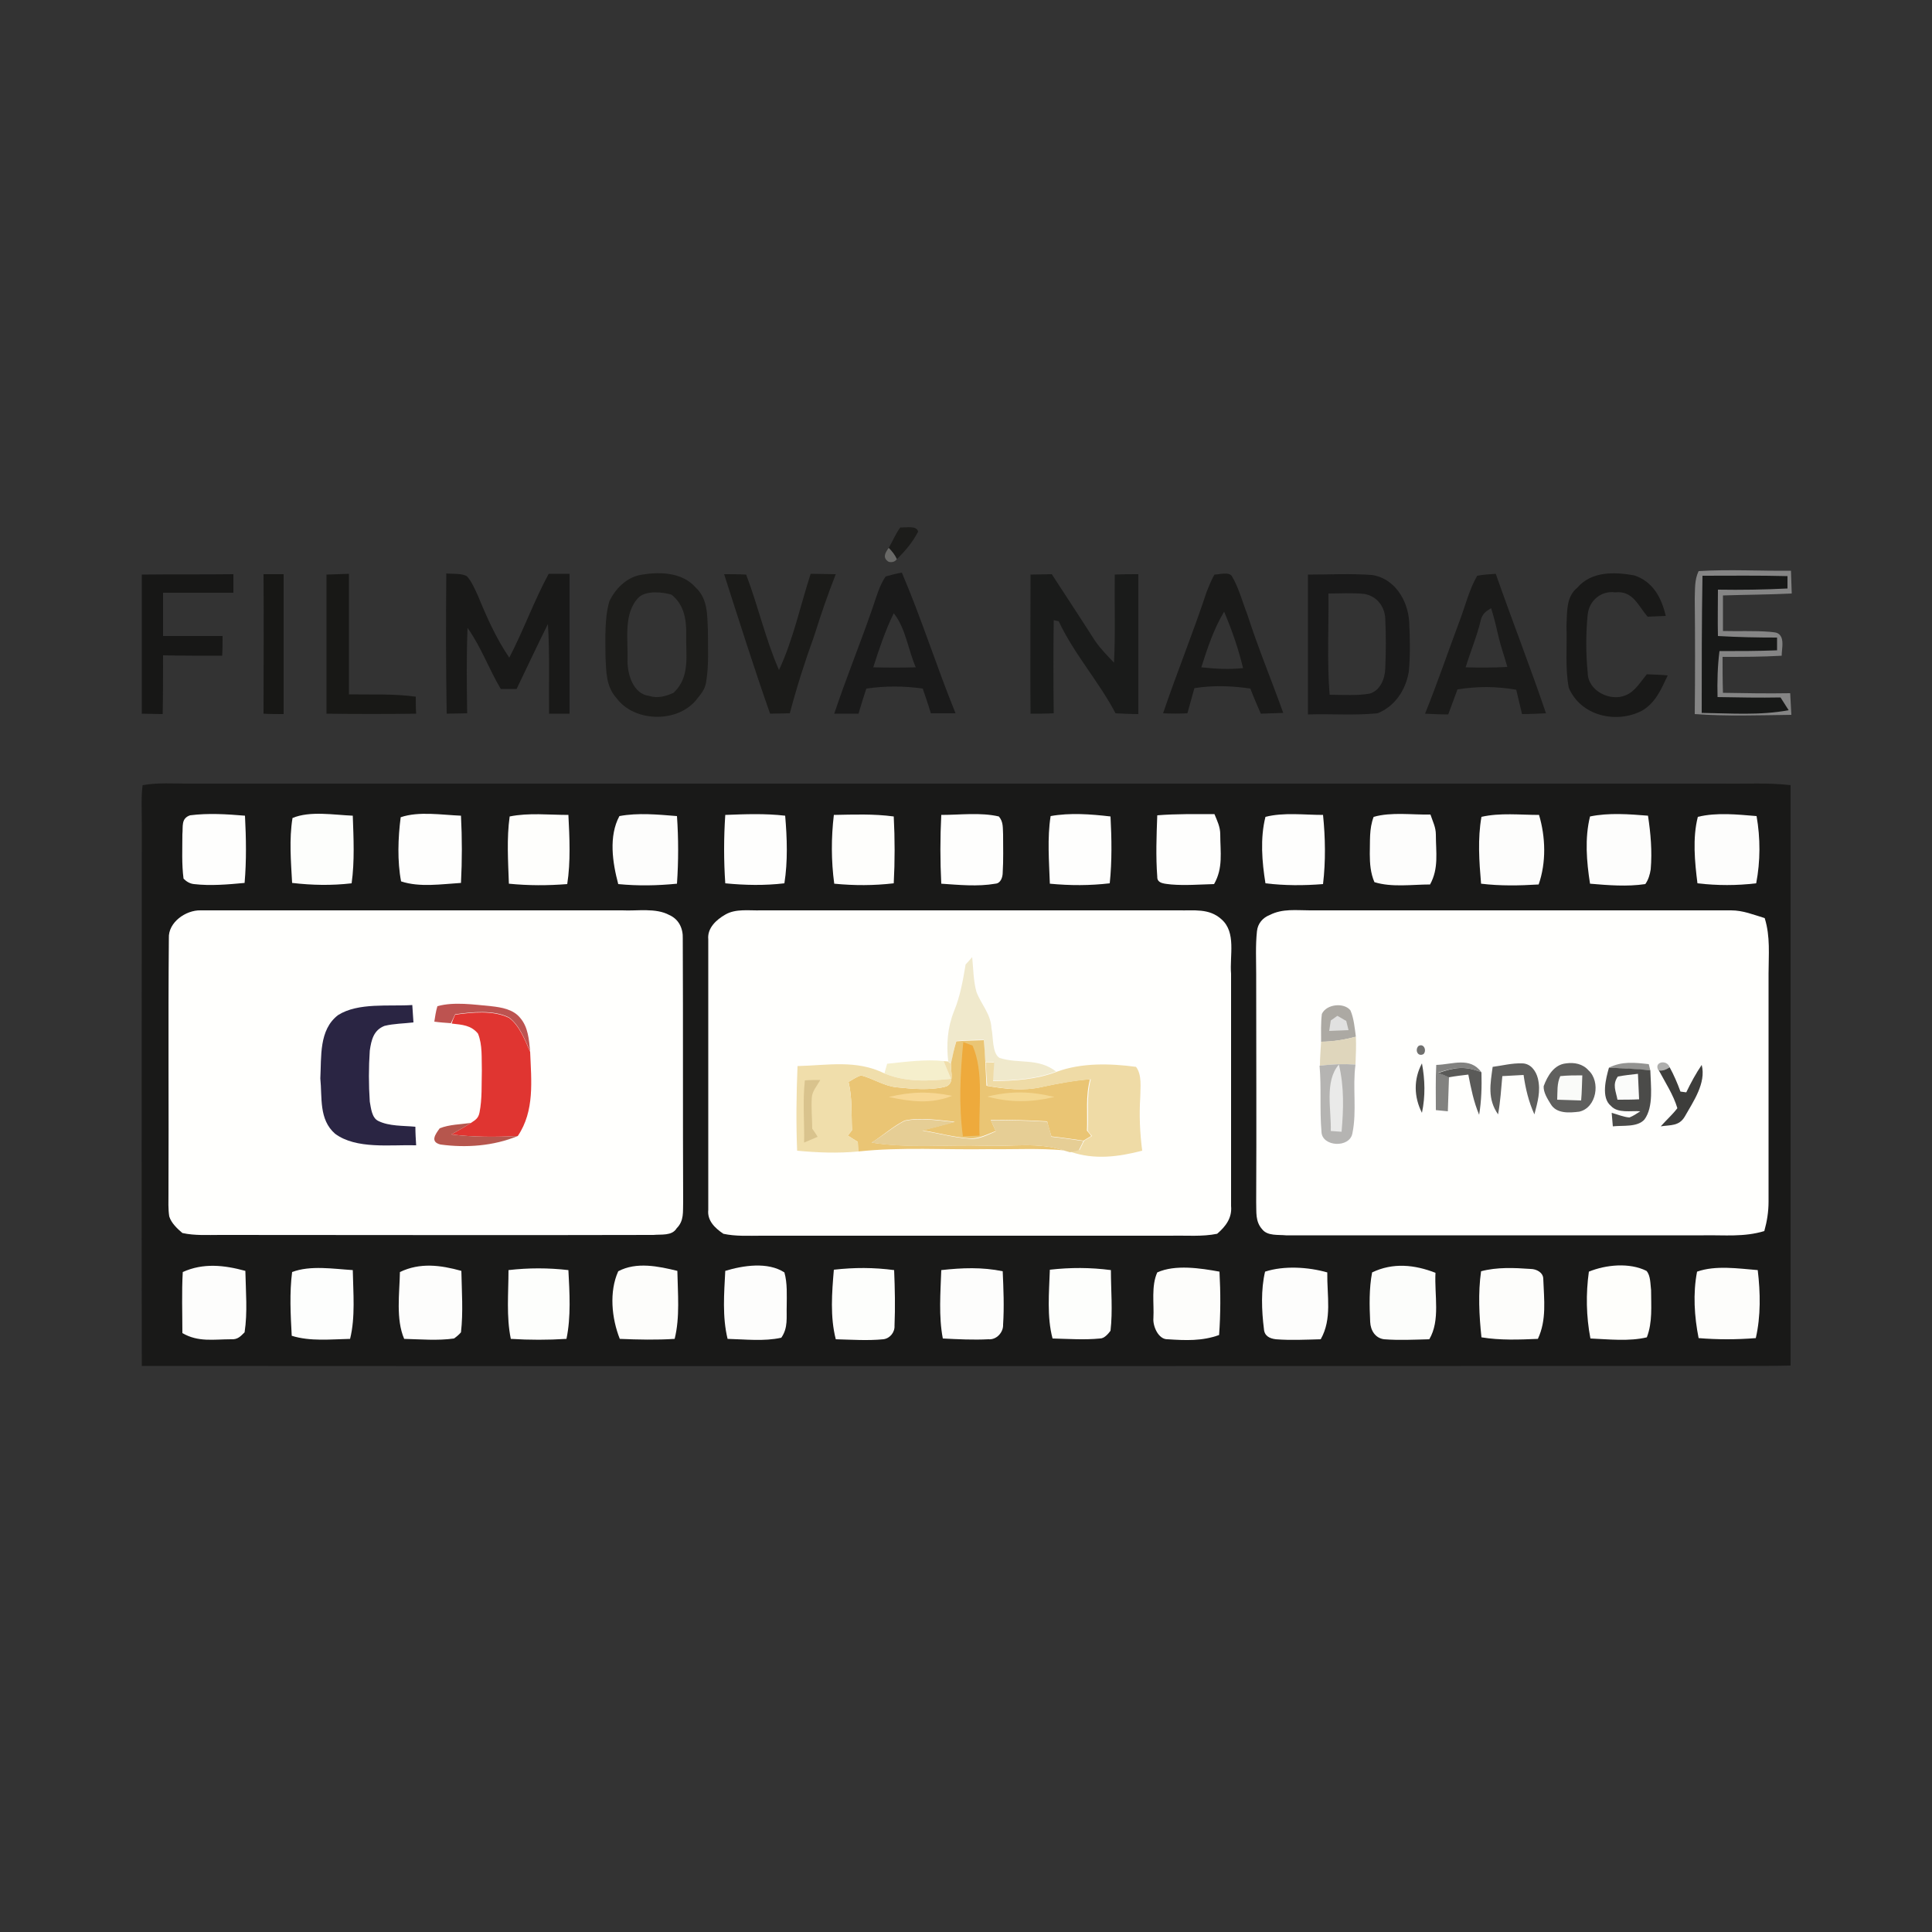 <?xml version="1.0" encoding="UTF-8"?> <!-- Generator: Adobe Illustrator 24.0.2, SVG Export Plug-In . SVG Version: 6.00 Build 0) --> <svg xmlns="http://www.w3.org/2000/svg" xmlns:xlink="http://www.w3.org/1999/xlink" id="Vrstva_1" x="0px" y="0px" viewBox="0 0 500 500" style="enable-background:new 0 0 500 500;" xml:space="preserve"><rect x="0" y="0" width="500" height="500" fill="#333333" stroke="none"/> <style type="text/css"> .st0{fill:none;} .st1{fill:#1C1C1A;} .st2{fill:#696967;} .st3{fill:#858585;} .st4{fill:#181816;} .st5{fill:#171716;} .st6{fill:#171715;} .st7{fill:#191918;} .st8{fill:#1B1B19;} .st9{fill:#1A1B1A;} .st10{fill:#171817;} .st11{fill:#1D1D1B;} .st12{fill:#1A1A1A;} .st13{fill:#1A1A19;} .st14{fill:#1B1B1A;} .st15{fill:#FEFEFD;} .st16{fill:#FDFEFC;} .st17{fill:#FEFEFC;} .st18{fill:#FDFDFC;} .st19{fill:#FFFFFD;} .st20{fill:#F0E9CC;} .st21{fill:#BD5350;} .st22{fill:#ACA9A3;} .st23{fill:#2A2543;} .st24{fill:#E03531;} .st25{fill:#E1E1E0;} .st26{fill:#DFD6BC;} .st27{fill:#EAC574;} .st28{fill:#EEAA3C;} .st29{fill:#70706E;} .st30{fill:#F5EFCC;} .st31{fill:#F0DEAB;} .st32{fill:#EFDBA6;} .st33{fill:#B5B4B2;} .st34{fill:#828280;} .st35{fill:#5F5F5D;} .st36{fill:#60605E;} .st37{fill:#939391;} .st38{fill:#AEAEAC;} .st39{fill:#EAEAE9;} .st40{fill:#4A4A48;} .st41{fill:#5A5A58;} .st42{fill:#4B4B49;} .st43{fill:#3D3D3B;} .st44{fill:#FBFCFA;} .st45{fill:#D9C38D;} .st46{fill:#FAFBF9;} .st47{fill:#F7D794;} .st48{fill:#F4D892;} .st49{fill:#E6CE95;} .st50{fill:#B6564D;} .st51{fill:#FDFDFB;} .st52{fill:#FCFDFB;} .st53{fill:#FEFEFB;} .st54{fill:#FDFEFD;} </style> <path class="st0" d="M0,0h500v500H0V0z"></path> <path class="st1" d="M233,136.5c1.3,0.1,4.3-0.6,4.6,1.1c-1.4,2.7-3.3,5-5.5,7.1c-0.5-1.1-1.2-2-2.1-2.9 C231,140.1,231.8,138.1,233,136.5z"></path> <path class="st2" d="M230,141.8c0.9,0.9,1.6,1.8,2.1,2.9c-0.5,0.7-1.2,0.9-2.1,0.7C228.3,144.4,229.1,143,230,141.8z"></path> <path class="st3" d="M439.6,147.8c7.9-0.5,15.9,0,23.9-0.1c0.1,2,0.1,3.9,0.2,5.9c-5.9,0.3-11.9,0.3-17.8,0.5c0,3.1,0,6.1,0,9.2 c4,0.1,8-0.1,12,0.2c1.4,0.2,2.4,0,3.1,1.4c0.6,1.4,0.1,3.3,0.1,4.8c-5.1,0.3-10.2,0.3-15.3,0.3c0,3.1,0,6.2,0.1,9.3 c5.8,0.1,11.6,0.2,17.4,0.1c0.1,1.9,0.2,3.7,0.3,5.6c-8.3,0.1-16.7,0.4-25-0.2c0.1-10,0.1-19.9,0-29.9 C438.7,152.5,438.5,150.1,439.6,147.8z"></path> <path class="st4" d="M90.3,148.5c0,10.4,0,20.8,0,31.2c5.8,0.1,11.5-0.2,17.3,0.6c0,1.5,0,3,0.1,4.4c-7.7,0.1-15.5,0.1-23.2,0 c0-12,0-24,0-36C86.5,148.6,88.4,148.6,90.3,148.5z"></path> <path class="st5" d="M36.7,148.7c7.9-0.1,15.8,0,23.7-0.1c0,1.6,0,3.2,0,4.8c-6.1,0-12.1,0-18.2,0c0,3.7,0,7.5,0,11.2 c5.1,0,10.3,0,15.4,0c0,1.7,0,3.4-0.1,5.1c-5.1,0-10.2,0-15.3-0.1c0,5.1,0,10.1-0.1,15.2c-1.8,0-3.6-0.1-5.4-0.1 C36.7,172.7,36.7,160.7,36.7,148.7z"></path> <path class="st6" d="M68.2,148.6c1.8,0,3.5,0,5.2,0c0,12.1,0,24.1,0,36.2c-1.7,0-3.5,0-5.2-0.1C68.2,172.7,68.3,160.7,68.2,148.6z"></path> <path class="st7" d="M115.5,148.4c1.7,0.2,3.8-0.1,5.3,0.7c1.3,1.4,2.1,3.4,2.9,5.1c2.3,5.6,4.7,11,8.1,16 c3.7-7.1,6.4-14.7,10.2-21.7c1.8,0,3.6,0,5.4,0c0,12,0,24.1,0,36.2c-1.8,0-3.6,0-5.3,0c-0.1-7.7,0.2-15.5-0.3-23.2 c-2.8,5.6-5.4,11.2-8.1,16.8c-1.4,0-2.7,0-4.1,0c-3.1-5.2-5.1-10.9-8.6-15.8c-0.3,7.3-0.2,14.7-0.1,22.1c-1.8,0-3.5,0.1-5.3,0.1 C115.4,172.7,115.4,160.6,115.5,148.4z"></path> <path class="st8" d="M187.4,148.6c1.9,0,3.8,0,5.7,0.1c3.1,8.1,5,16.7,8.5,24.7c3.7-7.9,5.5-16.6,8.2-24.9c2.2,0,4.3,0.1,6.5,0.1 c-2.1,5.3-3.9,10.6-5.6,16c-2.4,6.6-4.5,13.2-6.3,20c-1.7,0-3.4,0.1-5.1,0.1C195.1,172.8,191.3,160.7,187.4,148.6z"></path> <path class="st9" d="M266.7,148.7c1.8,0,3.7-0.1,5.5-0.1c3.7,5.7,7.4,11.3,11.1,17.1c1.4,2.1,3.3,4,5,5.8c0.4-7.6,0.1-15.2,0.2-22.8 c2-0.1,4.1-0.1,6.1-0.1c0,12.1,0,24.2,0,36.2c-2,0-3.9-0.1-5.9-0.2c-4.3-8.2-10.7-15.3-14.7-23.8c-0.4-0.1-0.8-0.2-1.3-0.3 c-0.1,8-0.1,16.1,0,24.1c-2,0.1-4,0.1-6,0.1C266.6,172.8,266.7,160.7,266.7,148.7z"></path> <path class="st7" d="M422.9,148.9c4.9,1.6,7.1,5.8,8.2,10.5c-1.6,0.1-3.1,0.1-4.7,0.2c-2.5-2.9-3.8-6.8-8.4-6.3 c-3.6-0.5-6.7,2.1-7.1,5.7c-0.5,4.8-0.5,10.3,0,15.1c0,4.7,5.9,7.6,9.9,5.8c2.3-0.9,3.9-3.6,5.4-5.4c1.8,0.1,3.6,0.1,5.4,0.3 c-1.7,3.6-3.1,7-6.6,9.1c-6.7,3.5-15.9,1.4-19-5.9c-1-5.2-0.4-10.7-0.6-15.9c0.2-3.5-0.2-7.6,2.8-10 C411.9,147.8,417.8,148,422.9,148.9z"></path> <path class="st10" d="M440.6,149c7.3,0,14.7-0.1,22,0.1c0,1,0,2.1,0,3.2c-6,0.3-12,0.4-18,0.3c0,4-0.1,8,0,12 c5.1,0.3,10.2,0.4,15.3,0.4c0,1.1,0,2.2,0,3.3c-5,0.2-9.9,0.2-14.9,0.2c-0.5,3.9-0.6,7.9-0.5,11.9c5.5,0.1,10.9,0.2,16.3,0.1 c0.7,1.1,1.4,2.2,2.1,3.3c-7.5,1.4-14.9,0.8-22.5,0.7C440.4,172.6,440.4,160.8,440.6,149z"></path> <path class="st11" d="M183.2,163c-0.2-4,0-8-3.2-11c-3.6-4.1-9.9-4.1-14.8-3.1c-3.4,0.9-6,3.6-7.5,6.7c-1.3,4.5-1,9.8-1,14.4 c0.2,3.7,0.1,7.6,2.8,10.6c4.7,6.5,16.4,6.6,21.1,0c1-1.2,1.8-2.3,2.1-3.8C183.5,172.3,183.2,167.5,183.2,163z M174.3,179.3 c-2,0.9-4.1,1.5-6.3,0.8c-4.1-0.5-5.6-5.5-5.6-9c0.2-5.5-1.2-12.5,3-16.6c2-1.7,6-1.3,8.4-0.6c3.2,2.6,3.8,6.2,3.8,10.1 C177.4,169.4,178.8,175.1,174.3,179.3z"></path> <path class="st12" d="M364.7,161c-0.3-5.6-3.8-11.4-9.7-12.2c-5.5-0.4-11-0.1-16.5-0.1c0,12.1,0,24.1,0,36.2c6-0.2,12.1,0.3,18-0.3 c4.5-1.8,7.3-6,8.1-10.8C365,169.5,364.9,165.2,364.7,161z M358.5,173.1c-0.1,2.6-1.3,5.6-4,6.4c-3.4,0.6-7,0.3-10.4,0.3 c-0.7-8.7-0.2-17.5-0.3-26.2c3,0,6.2-0.2,9.2,0.1c3.2,0.5,5.3,3.1,5.5,6.3C358.7,164.3,358.7,168.7,358.5,173.1z"></path> <path class="st12" d="M233.4,148.2c-1.4,0.2-2.8,0.6-4.2,1c-1.6,2.3-2.4,5.3-3.3,7.9c-3.2,9.3-6.9,18.3-10,27.6c2.1,0,4.2,0,6.3,0 c0.6-2.2,1.3-4.3,2-6.5c5-0.7,9.6-0.7,14.6,0c0.7,2.1,1.5,4.3,2.1,6.4c2.1,0,4.2,0,6.4,0C242.4,172.6,238.5,160.1,233.4,148.2z M226,172.7c1.5-4.7,3.1-9.5,5.3-14c3.1,3.9,3.7,9.4,5.7,14C233.3,172.8,229.7,172.8,226,172.7z"></path> <path class="st13" d="M322.8,159c-1.3-3.3-2.2-6.9-4-9.9c-0.8-1.2-3.3-0.4-4.5-0.4c-0.8,1.4-1.4,2.9-2,4.4 c-3.5,10.6-7.7,20.9-11.3,31.5c2.1,0.1,4.2,0.1,6.3,0c0.6-2.2,1.2-4.3,1.8-6.5c4.9-0.8,9.7-0.6,14.5,0.1c0.8,2.2,1.8,4.4,2.7,6.5 c1.9-0.1,3.9-0.1,5.8-0.2C329.1,176.1,325.6,167.7,322.8,159z M310.9,172.7c1.6-5,3.2-9.9,5.9-14.4c2,4.7,3.7,9.6,4.9,14.6 C318.1,173.3,314.6,173.1,310.9,172.7z"></path> <path class="st14" d="M387.1,148.5c-1.6,0.1-3.2,0.2-4.8,0.5c-2.1,3.6-3.1,7.9-4.6,11.8c-3,8-5.7,16-8.9,23.9c2,0.1,4,0.2,6,0.2 c0.8-2.2,1.6-4.3,2.4-6.5c5.4-0.8,9.8-0.8,15.2,0.1c0.5,2.1,1,4.2,1.5,6.3c2.1,0,4.1-0.1,6.2-0.2C396,172.5,391.3,160.5,387.1,148.5 z M379.3,172.7c1.3-4.2,3-8.2,4-12.5c0.5-1.5,1.3-2,2.6-2.8c0.8,2.5,1.4,5.1,2,7.7c0.6,2.5,1.5,5,2.2,7.5 C386.5,172.8,382.9,172.8,379.3,172.7z"></path> <path class="st7" d="M36.9,203.2c3.9-0.7,8.1-0.4,12.1-0.4c132.3,0,264.7,0,397,0c5.9,0.1,11.5-0.3,17.4,0.4c0,50.1,0,100.1,0,150.2 c-3.8,0.1-7.6,0.1-11.4,0.1c-138.4,0-276.9,0.1-415.3,0c-0.1-46.8,0-93.6,0-140.4C36.7,209.8,36.5,206.4,36.9,203.2z"></path> <path class="st15" d="M49.2,211c4.6-0.6,9.5-0.3,14.2,0.1c0.3,5.8,0.4,11.7-0.1,17.4c-4.3,0.4-8.8,0.8-13.1,0.3 c-1-0.1-1.9-0.6-2.7-1.4c-0.5-3.8-0.3-7.7-0.3-11.5C47.4,213.9,46.8,211.8,49.2,211z"></path> <path class="st16" d="M91.3,211.1c0.2,5.8,0.5,11.8-0.3,17.5c-5.2,0.6-10.2,0.5-15.4-0.1c-0.3-5.5-0.8-11.3,0.1-16.8 C80.2,209.8,86.4,210.9,91.3,211.1z"></path> <path class="st15" d="M119.3,211.1c0.3,5.8,0.3,11.6,0,17.4c-5,0.3-10.7,1.2-15.5-0.4c-1-5.2-0.8-11.3-0.1-16.6 C108.4,209.9,114.3,210.9,119.3,211.1z"></path> <path class="st17" d="M131.9,211.3c4.9-1,10.2-0.4,15.2-0.4c0.3,5.9,0.6,12.1-0.3,17.9c-5.1,0.4-10,0.4-15.1-0.1 C131.5,222.9,131.1,217,131.9,211.3z"></path> <path class="st18" d="M160.3,211.2c4.8-0.9,10-0.4,14.9,0c0.4,5.8,0.4,11.7,0,17.5c-5.1,0.5-10,0.6-15.2,0.1 C158.5,223.2,157.5,216.4,160.3,211.2z"></path> <path class="st15" d="M187.7,210.9c5.2-0.2,10.3-0.4,15.5,0.2c0.5,5.8,0.7,11.8-0.2,17.5c-5.1,0.6-10.2,0.5-15.3,0 C187.3,222.8,187.3,216.8,187.7,210.9z"></path> <path class="st17" d="M215.8,210.9c5.2-0.1,10.3-0.3,15.5,0.4c0.3,5.8,0.3,11.6,0,17.3c-5.2,0.6-10.2,0.6-15.4,0.1 C215.1,222.8,215.1,216.8,215.8,210.9z"></path> <path class="st15" d="M243.6,210.9c4.9,0,10.2-0.7,14.9,0.4c1.2,1.4,1,2.9,1.1,4.7c0,3.3,0.1,6.5-0.1,9.8c0,1.2-0.5,2.8-1.9,2.9 c-4.6,0.8-9.5,0.3-14,0C243.3,222.8,243.3,216.8,243.6,210.9z"></path> <path class="st15" d="M271.9,211.2c5-0.9,10.4-0.5,15.5,0.1c0.3,5.7,0.4,11.6-0.2,17.3c-5.2,0.6-10.2,0.6-15.5,0.1 C271.5,222.9,271,216.9,271.9,211.2z"></path> <path class="st15" d="M299.5,211c4.9-0.4,9.8-0.3,14.8-0.3c0.7,1.7,1.5,3.3,1.5,5.2c0,4.6,0.8,8.7-1.6,12.9 c-3.7,0.1-7.5,0.4-11.1,0.1c-1.3-0.2-3.7-0.1-3.6-2C299.1,221.7,299.3,216.3,299.5,211z"></path> <path class="st15" d="M327.5,211.4c4.7-1.2,10-0.5,14.9-0.5c0.6,5.9,0.7,12,0,17.9c-5,0.4-9.9,0.4-14.9-0.2 C326.6,223.1,326.1,216.9,327.5,211.4z"></path> <path class="st18" d="M355.5,211.4c4.6-1.3,9.9-0.5,14.7-0.6c0.6,1.8,1.4,3.3,1.4,5.2c0,4.6,0.8,8.7-1.5,12.9 c-4.6,0-9.9,0.8-14.4-0.6c-1-2.3-1.2-4.8-1.2-7.3C354.6,217.8,354.3,214.5,355.5,211.4z"></path> <path class="st18" d="M383.4,211.4c4.8-1.1,10-0.5,14.9-0.5c1.7,5.7,1.9,12.3-0.1,18c-5,0.3-9.9,0.4-14.9-0.2 C382.8,222.9,382.4,217,383.4,211.4z"></path> <path class="st18" d="M411.5,211.3c4.8-1,10.1-0.6,15-0.2c0.7,4.6,1.1,9.2,0.7,13.9c-0.2,1.3-0.6,2.7-1.4,3.8 c-4.7,0.7-9.6,0.3-14.3-0.1C410.6,223,410.1,216.9,411.5,211.3z"></path> <path class="st18" d="M439.4,211.4c4.9-1.2,10.3-0.6,15.2-0.2c1,5.7,1,11.7-0.1,17.4c-5.1,0.6-10,0.6-15.2,0 C438.6,223.1,438,216.8,439.4,211.4z"></path> <path class="st19" d="M51.9,235.6c36.4,0,72.7,0,109.1,0c3.9,0.2,8.7-0.7,12.2,1.2c2.5,1.1,3.6,3.5,3.5,6.1 c0.1,22.7,0,45.4,0.1,68.1c-0.1,2.6,0.3,4.9-1.7,6.9c-1.2,2-4,1.5-6,1.7c-37.3,0.1-74.7,0-112.1,0c-3.2,0-6.7,0.2-9.8-0.5 c-1.3-1.1-2.9-2.6-3.4-4.3c-0.3-1.9-0.2-3.9-0.2-5.9c0.1-22-0.1-44.1,0.1-66.1C43.5,238.7,48.1,235.5,51.9,235.6z"></path> <path class="st19" d="M197,235.6c36,0,72,0,108,0c4,0.1,7.9-0.6,11.1,2.3c3.9,3.4,2.1,9.4,2.5,14.1c0,20,0,40.1,0,60.1 c0.3,3.1-1.4,5.3-3.6,7.2c-3.9,0.8-8,0.4-11.9,0.5c-35.3,0-70.7,0-106,0c-3.3,0-6.7,0.2-9.9-0.5c-2.2-1.5-4.2-3.4-3.9-6.2 c0-23.3,0-46.7,0-70c-0.3-2.9,2.1-5.1,4.4-6.4C190.4,235.1,193.9,235.7,197,235.6z"></path> <path class="st19" d="M339,235.6c36.3,0,72.7,0,109,0c3.1,0,5.7,1.1,8.7,2c1.5,4.8,1,9.5,1,14.4c0,19.7,0,39.4,0,59 c0,2.6-0.4,5.1-1.1,7.6c-5.3,1.6-10.3,1-15.7,1.1c-36,0-72,0-108.1,0c-2-0.2-4.7,0.2-6.1-1.5c-1.9-2.1-1.5-4.5-1.6-7.1 c0.1-19.7,0-39.4,0-59c0-3.7-0.2-7.4,0.2-11.1c0.2-2,1.5-3.5,3.3-4.2C331.9,235.1,335.5,235.6,339,235.6z"></path> <path class="st20" d="M251.6,247.7c0.3,3,0.3,6.1,1.1,9c1.3,3.4,3.7,5.6,3.9,9.5c0.5,2.1,0.1,6.4,2.1,7.6c5.1,1.6,9.9-0.1,14.6,3.5 c-5.3,2-10.8,2.3-16.4,2.4c0.1-1.6,0.2-3.2,0.3-4.8c-0.7,0-1.5-0.1-2.2-0.1c-0.1-1.9-0.3-3.8-0.4-5.7c-2.4,0-4.7,0.1-7.1,0.3 c-0.6,1.9-1,3.9-1.3,5.9l-0.8-0.6c-0.5-4.4-0.2-8.8,1.5-13c1.6-3.9,2.3-7.9,3-12.1C250.4,249.1,251,248.4,251.6,247.7z"></path> <path class="st21" d="M113.2,260.4c4.3-1.2,9.5-0.4,13.9,0c2.7,0.3,5.7,0.8,7.5,3c2.1,2.4,2.3,5.7,2.6,8.7c-1.3-2.9-2.8-6.9-5.5-8.8 c-4-2-9.6-1.4-13.9-0.8c-0.4,0.8-0.7,1.5-1.1,2.3c-1.4-0.1-2.9-0.2-4.3-0.4C112.6,263.1,112.8,261.7,113.2,260.4z"></path> <path class="st22" d="M349.5,261.5c0.9,2.1,1.1,4.6,1.4,6.8c-3,0.8-5.9,1.3-9,1.3c0-2.4-0.1-4.9,0.2-7.2 C343.3,259.8,347.9,259.4,349.5,261.5z"></path> <path class="st23" d="M106.7,260.1c0.1,1.5,0.2,3,0.3,4.5c-2.5,0.3-5.1,0.3-7.5,0.9c-2.8,1.1-3.4,3.6-3.8,6.4 c-0.3,4.3-0.3,8.9,0,13.2c0.3,1.6,0.5,4.2,2.2,5c2.8,1.4,6.5,1.2,9.6,1.5c0,1.6,0.1,3.2,0.2,4.8c-6.6-0.2-15.5,1.1-21-3 c-4.2-3.7-3.3-9.3-3.8-14.3c0.3-5.6-0.4-12.6,4.6-16.4C92.7,259.4,100.7,260.5,106.7,260.1z"></path> <path class="st24" d="M117.8,262.6c4.3-0.6,9.8-1.2,13.9,0.8c2.7,1.9,4.2,5.9,5.5,8.8c0.3,7.5,1.2,15.3-3.2,21.8 c-5.8,0.3-11.4,0.3-17.2-0.4c1.7-1,3.4-1.9,5.1-3c1.2-0.8,1.9-1.2,2.2-2.7c0.7-3.5,0.5-7.3,0.6-10.9c-0.1-3.1,0.2-6.6-1-9.5 c-1.8-2.2-4.1-2.3-6.8-2.6C117.1,264.1,117.5,263.3,117.8,262.6z"></path> <path class="st25" d="M346.1,262.9c0.8,0.4,1.5,0.9,2.3,1.3c0.2,0.8,0.4,1.6,0.6,2.4c-1.7,0.1-3.4,0.1-5,0.2 c0.1-0.9,0.3-1.8,0.4-2.7C344.9,263.8,345.5,263.3,346.1,262.9z"></path> <path class="st26" d="M350.9,268.3c0.1,2.4,0,4.8-0.1,7.2c-3.1-0.2-6.1-0.1-9.2,0.3c0-2.1,0.2-4.2,0.3-6.2 C345.1,269.5,347.9,269.1,350.9,268.3z"></path> <path class="st27" d="M247.5,269.5c2.4-0.2,4.7-0.2,7.1-0.3c0.2,1.9,0.3,3.8,0.4,5.7c0.1,2,0.2,4.1,0.3,6.1 c4.8,0.8,9.5,1.4,14.3,0.3c4.2-0.9,8.3-1.7,12.5-2c-1.2,4.5-0.6,8.8-0.8,13.3c0.4,0.5,0.8,0.9,1.1,1.4c-0.7,0.4-1.3,0.8-2,1.2 c-2.8-0.4-5.5-0.8-8.3-1.1c-0.4-1.3-0.8-2.6-1.1-3.9c-4.9-0.3-9.7-0.4-14.6-0.4c0.4,1,0.9,2,1.3,2.9c-2.1,0.8-4.5,2.1-6.8,1.9 c-4.1-0.3-8.2-1.4-12.2-2.1c2.8-0.7,5.6-1.4,8.4-2.2c-4.2-0.4-8.9-1.2-13-0.3c-3,1.5-5.6,3.9-8.5,5.7c9.8,1.5,19.4,0.5,29.3,0.8 c7.2,0.3,13.6-1,20.4,1.2c-6.4-0.6-12.9-0.2-19.4-0.3c-11.4,0.2-22.4-0.6-33.8,0.6c0-0.9-0.1-1.7-0.1-2.5c-0.9-0.5-1.7-1.1-2.6-1.6 c0.4-0.5,0.7-0.9,1.1-1.4c-0.2-4.2,0.1-8.3-0.9-12.5c1-0.6,2.1-1.3,3.2-1.7c3.2,0.8,6,2.8,9.4,3.1c3.9,0.4,8.3,0.8,12.2-0.1 c2.8-0.6,1.6-3.9,1.7-6C246.5,273.4,246.9,271.4,247.5,269.5z"></path> <path class="st28" d="M249.3,269.7c0.8,0.3,1.6,0.6,2.4,0.9c3,6.9,1.5,15.9,1.8,23.3c-1.4,0.1-2.9,0.1-4.3,0.2 C248.1,286,248.5,277.9,249.3,269.7z"></path> <path class="st29" d="M367.1,270.7c1.4-0.8,2.2,1.2,1.3,2.1C366.9,273.6,366.1,271.7,367.1,270.7z"></path> <path class="st30" d="M244.2,274.6c0.7,1.5,1.3,3.1,1.9,4.6c-5.9,0.6-11.6,0.9-17.2-1.4c0.2-0.9,0.5-1.7,0.7-2.5 C234.4,274.8,239.5,274.1,244.2,274.6z"></path> <path class="st31" d="M228.9,277.8c5.6,2.3,11.3,2,17.2,1.4c-0.6-1.5-1.3-3.1-1.9-4.6l1.1,0.1l0.8,0.6c-0.1,2,1.1,5.4-1.7,6 c-3.9,0.9-8.2,0.5-12.2,0.1c-3.5-0.3-6.2-2.3-9.4-3.1c-1.1,0.4-2.2,1.1-3.2,1.7c1,4.2,0.7,8.3,0.9,12.5c-0.4,0.5-0.7,0.9-1.1,1.4 c0.9,0.5,1.7,1.1,2.6,1.6c0,0.8,0.1,1.7,0.1,2.5c-5.3,0.5-10.5,0.3-15.8-0.2c-0.3-7.3-0.2-14.6,0.1-21.9 C214.3,275.7,221.6,274.2,228.9,277.8z"></path> <path class="st32" d="M255.1,274.9c0.7,0,1.4,0.1,2.2,0.1c-0.1,1.6-0.2,3.2-0.3,4.8c5.6-0.1,11.1-0.4,16.4-2.4 c6.5-2.4,13.9-2.2,20.6-1.3c1.6,2.1,1.1,5.4,1.1,7.8c-0.3,4.7-0.1,9.3,0.5,13.9c-6.2,1.6-12.3,2.4-18.5,0.3c0.8-0.2,1.5-0.4,2.3-0.5 c0.4-0.8,0.8-1.6,1.2-2.4c0.7-0.4,1.3-0.8,2-1.2c-0.4-0.5-0.8-0.9-1.1-1.4c0.3-4.5-0.4-8.8,0.8-13.3c-4.3,0.4-8.4,1.1-12.5,2 c-4.8,1.1-9.5,0.5-14.3-0.3C255.3,279,255.2,276.9,255.1,274.9z"></path> <path class="st33" d="M350.8,275.5c-0.8,5.9,0.4,12-0.8,17.8c-0.7,3.9-7.9,3.5-8-0.4c-0.5-5.7,0-11.4-0.5-17.1 C344.7,275.4,347.7,275.3,350.8,275.5z"></path> <path class="st34" d="M383.4,277.5c-4.3-1.7-6.9-1.3-11.2,0.1c0.9,0.4,1.9,0.8,2.8,1.1c-0.1,3-0.2,6-0.3,8.9c-1-0.1-2.1-0.2-3.1-0.3 c0-3.9-0.1-7.8,0.1-11.7C375.9,275.5,380.4,273.4,383.4,277.5z"></path> <path class="st35" d="M393.9,275.2c2.2,0,3.6,1.9,4.1,3.9c0.8,3.3-0.1,6.2-0.9,9.3c-1.5-3.3-2.3-6.7-2.8-10.2 c-1.8,0.1-3.6,0.2-5.5,0.3c-0.3,3.3-0.5,6.6-1.1,9.9c-2.8-4-2-7.9-1.4-12.3C388.7,275.8,391.3,275.1,393.9,275.2z"></path> <path class="st36" d="M405.3,275.2c2.1-0.3,4.3,0.1,5.8,1.8c3.2,2.9,2.1,9.7-2.4,10.7c-2.5,0.3-5.9,0.6-7.4-2 c-0.8-1.3-1.9-3-1.8-4.6C400.5,278.4,402.2,275.5,405.3,275.2z"></path> <path class="st37" d="M426.7,275.4l0.4,1.6c-3.6-0.3-7.1-0.5-10.7-0.7C419.8,274.6,423.1,275,426.7,275.4z"></path> <path class="st38" d="M432.1,276.2c-1,0.7-1.9,1-2.9,0.8C427.9,274.8,431.4,274.1,432.1,276.2z"></path> <path class="st39" d="M346.5,275.5c1.4,5.8,1.2,11.6,0.7,17.4c-0.9-0.1-1.9-0.1-2.8-0.2C344.6,287.3,342.7,279.9,346.5,275.5z"></path> <path class="st40" d="M368,275.2c0.8,4.3,0.9,8.5,0,12.8C365.9,283.9,365.8,279.3,368,275.2z"></path> <path class="st41" d="M383.4,277.5c0.1,3.7,0,7.4-0.6,11c-1.4-3.3-2.1-6.8-2.8-10.4c-1.7,0.2-3.4,0.4-5,0.7 c-0.9-0.4-1.9-0.8-2.8-1.1C376.5,276.2,379.1,275.8,383.4,277.5z"></path> <path class="st42" d="M427.1,277c0.1,3.9,0.9,9.4-1.5,12.7c-1.8,2.1-5.7,1.5-8.2,1.8c-0.1-1.2-0.2-2.3-0.3-3.5 c1.5,0.4,3.1,1.1,4.6,1.2c1-0.4,1.9-1,2.8-1.6c-2.4-0.2-5.8,0.6-7.6-1.4c-2.6-2.1-1.3-7.1-0.5-9.9C420,276.5,423.6,276.6,427.1,277z "></path> <path class="st43" d="M432.1,276.2c1.1,2,2,4.1,2.8,6.3c0.5,0.1,1,0.1,1.5,0.2c1.2-2.5,2.5-4.9,4-7.1c1.2,4.7-2.2,9.5-4.4,13.4 c-1.5,2.5-3.7,2.1-6.2,2.5c1.4-1.6,3-3,4.3-4.7c-1-3.4-3.1-6.6-4.8-9.8C430.1,277.2,431.1,276.9,432.1,276.2z"></path> <path class="st44" d="M423.9,277.9c0.1,2.2,0.2,4.4,0.3,6.6c-1.9,0.1-3.7,0.1-5.6,0.1c-0.4-2.2-1.4-3.9,0.1-6 C420.3,278.3,422.1,278.1,423.9,277.9z"></path> <path class="st45" d="M208.3,279.6c1.3-0.1,2.6-0.1,4-0.1c-0.8,1.4-2.1,2.9-2.2,4.5c-0.2,2.7,0.1,5.4,0.1,8.1c0.5,0.7,1,1.4,1.4,2.1 c-1.2,0.5-2.3,1-3.5,1.5C208.2,290.4,207.7,284.9,208.3,279.6z"></path> <path class="st46" d="M403.8,278.5c1.9-0.2,3.8-0.2,5.7-0.2c-0.1,2.2-0.1,4.3-0.3,6.5c-2.1-0.1-4.1-0.1-6.2-0.2 C403.1,282.5,402.9,280.4,403.8,278.5z"></path> <path class="st47" d="M246.4,283.6c-5.5,2.2-10.7,1.5-16.4,0.3C235.9,282.5,240.5,282.4,246.4,283.6z"></path> <path class="st48" d="M272.9,283.9c-6.1,1.4-11.3,1.5-17.4-0.1C261.7,282.3,266.7,282.4,272.9,283.9z"></path> <path class="st49" d="M234.1,290.1c4.1-0.9,8.8-0.1,13,0.3c-2.8,0.8-5.6,1.5-8.4,2.2c4.1,0.7,8.1,1.8,12.2,2.1 c2.3,0.3,4.7-1,6.8-1.9c-0.4-1-0.9-2-1.3-2.9c4.9,0,9.7,0.1,14.6,0.4c0.4,1.3,0.8,2.6,1.1,3.9c2.8,0.3,5.5,0.7,8.3,1.1 c-0.4,0.8-0.8,1.6-1.2,2.4c-0.8,0.2-1.5,0.4-2.3,0.5l-1.7-0.5c-6.8-2.2-13.1-0.9-20.4-1.2c-9.9-0.3-19.5,0.8-29.3-0.8 C228.5,294,231.1,291.6,234.1,290.1z"></path> <path class="st50" d="M121.9,290.6c-1.7,1.1-3.4,2-5.1,3c5.8,0.7,11.4,0.7,17.2,0.4c-6.3,2.6-13.4,3.1-20,2.2 c-2.8-0.7-1.3-2.7-0.2-4.2C116.3,291,119.2,291,121.9,290.6z"></path> <path class="st18" d="M63.5,328.9c0.1,5.3,0.6,10.7-0.2,15.9c-1.1,1.1-1.8,1.9-3.5,1.8c-4.5,0-8.5,0.8-12.6-1.6 c0-5.3-0.2-10.6,0.1-15.8C52.6,326.8,58,327.4,63.5,328.9z"></path> <path class="st18" d="M119.4,328.9c0.1,5.3,0.5,10.7-0.1,15.9c-0.5,0.6-1.1,1.1-1.8,1.6c-4.2,0.6-8.7,0.2-12.9,0.1 c-2.2-5.1-1.2-11.8-1.1-17.3C108.7,326.7,114,327.4,119.4,328.9z"></path> <path class="st51" d="M175.3,328.9c0.1,5.8,0.7,12-0.7,17.6c-4.7,0.3-9.4,0.2-14.2,0c-2.1-5.3-2.8-12.2-0.4-17.5 C164.7,326.5,170.4,327.7,175.3,328.9z"></path> <path class="st18" d="M203,329.3c0.8,2.8,0.6,5.9,0.6,8.7c-0.1,3,0.4,5.6-1.4,8.2c-4.5,1-9.4,0.4-13.9,0.3 c-1.4-5.7-0.9-11.8-0.6-17.6C192.3,327.5,198.7,326.5,203,329.3z"></path> <path class="st52" d="M371.5,329.4c-0.3,5.8,1.3,12.3-1.6,17.2c-3.9,0.1-7.8,0.3-11.7,0c-2.3-0.3-3.5-2.3-3.6-4.5 c-0.2-4.2-0.3-8.6,0.5-12.8C360.5,326.7,366.1,327.3,371.5,329.4z"></path> <path class="st53" d="M426.1,328.9c1.1,1.2,1,3.5,1.2,5c0,4.1,0.4,8.3-1.1,12.2c-4.6,1.1-9.9,0.5-14.6,0.3 c-1.1-5.7-1.2-11.6-0.4-17.3C415.6,327.3,421.7,326.7,426.1,328.9z"></path> <path class="st54" d="M75.6,329.2c4.7-1.8,10.8-0.8,15.7-0.5c0.1,5.8,0.7,12.2-0.7,17.8c-5,0.1-10.3,0.7-15.1-0.8 C75.2,340.2,74.9,334.6,75.6,329.2z"></path> <path class="st16" d="M131.6,328.7c5.2-0.6,10.3-0.6,15.5,0c0.3,5.8,0.7,12.1-0.5,17.8c-4.8,0.3-9.6,0.3-14.4,0 C131,340.8,131.6,334.5,131.6,328.7z"></path> <path class="st16" d="M215.8,328.6c5.3-0.6,10.3-0.6,15.6,0.1c0.2,4.8,0.3,9.6,0.1,14.4c0.1,1.7-1.2,3.3-2.9,3.5 c-4.1,0.4-8.2,0.1-12.3,0C214.8,340.8,215.3,334.5,215.8,328.6z"></path> <path class="st18" d="M243.6,328.7c5.4-0.6,10.6-0.8,15.9,0.3c0.2,4.6,0.4,9.2,0.1,13.8c0.1,2-1.7,4-3.8,3.8 c-3.9,0.2-7.9,0-11.8-0.2C242.9,340.7,243.4,334.5,243.6,328.7z"></path> <path class="st16" d="M271.7,328.6c5.3-0.6,10.5-0.6,15.8,0.1c0,5.2,0.5,10.5-0.1,15.7c-0.6,0.8-1.6,2-2.7,2 c-4.1,0.4-8.2,0.1-12.3,0C270.9,340.8,271.5,334.5,271.7,328.6z"></path> <path class="st51" d="M299.5,329.3c4.6-2.1,11.2-1.1,16.1-0.2c0.3,5.5,0.3,10.9-0.1,16.4c-4.4,1.6-8.7,1.4-13.3,1.1 c-2.4,0.1-3.9-3.4-3.7-5.5C298.7,337.4,297.9,332.8,299.5,329.3z"></path> <path class="st18" d="M327.4,329.1c4.9-1.6,11.2-1.2,16.1,0.2c-0.1,6.1,1.3,12-1.7,17.3c-3.8,0.1-7.8,0.3-11.6,0 c-1.7-0.2-3-0.9-3.1-2.7C326.5,339.2,326.3,333.7,327.4,329.1z"></path> <path class="st51" d="M383.3,329c4.1-1.1,8.6-0.9,12.8-0.6c1.5,0,3.3,0.9,3.3,2.6c0.2,5.4,0.9,10.6-1.4,15.5 c-4.9,0.2-9.7,0.4-14.6-0.4C382.8,340.5,382.5,334.6,383.3,329z"></path> <path class="st51" d="M439.2,329.1c4.8-1.7,10.7-0.8,15.7-0.4c0.7,5.9,0.8,11.9-0.5,17.6c-5,0.4-9.9,0.4-14.8,0 C438.5,340.8,438.1,334.7,439.2,329.1z"></path> </svg> 